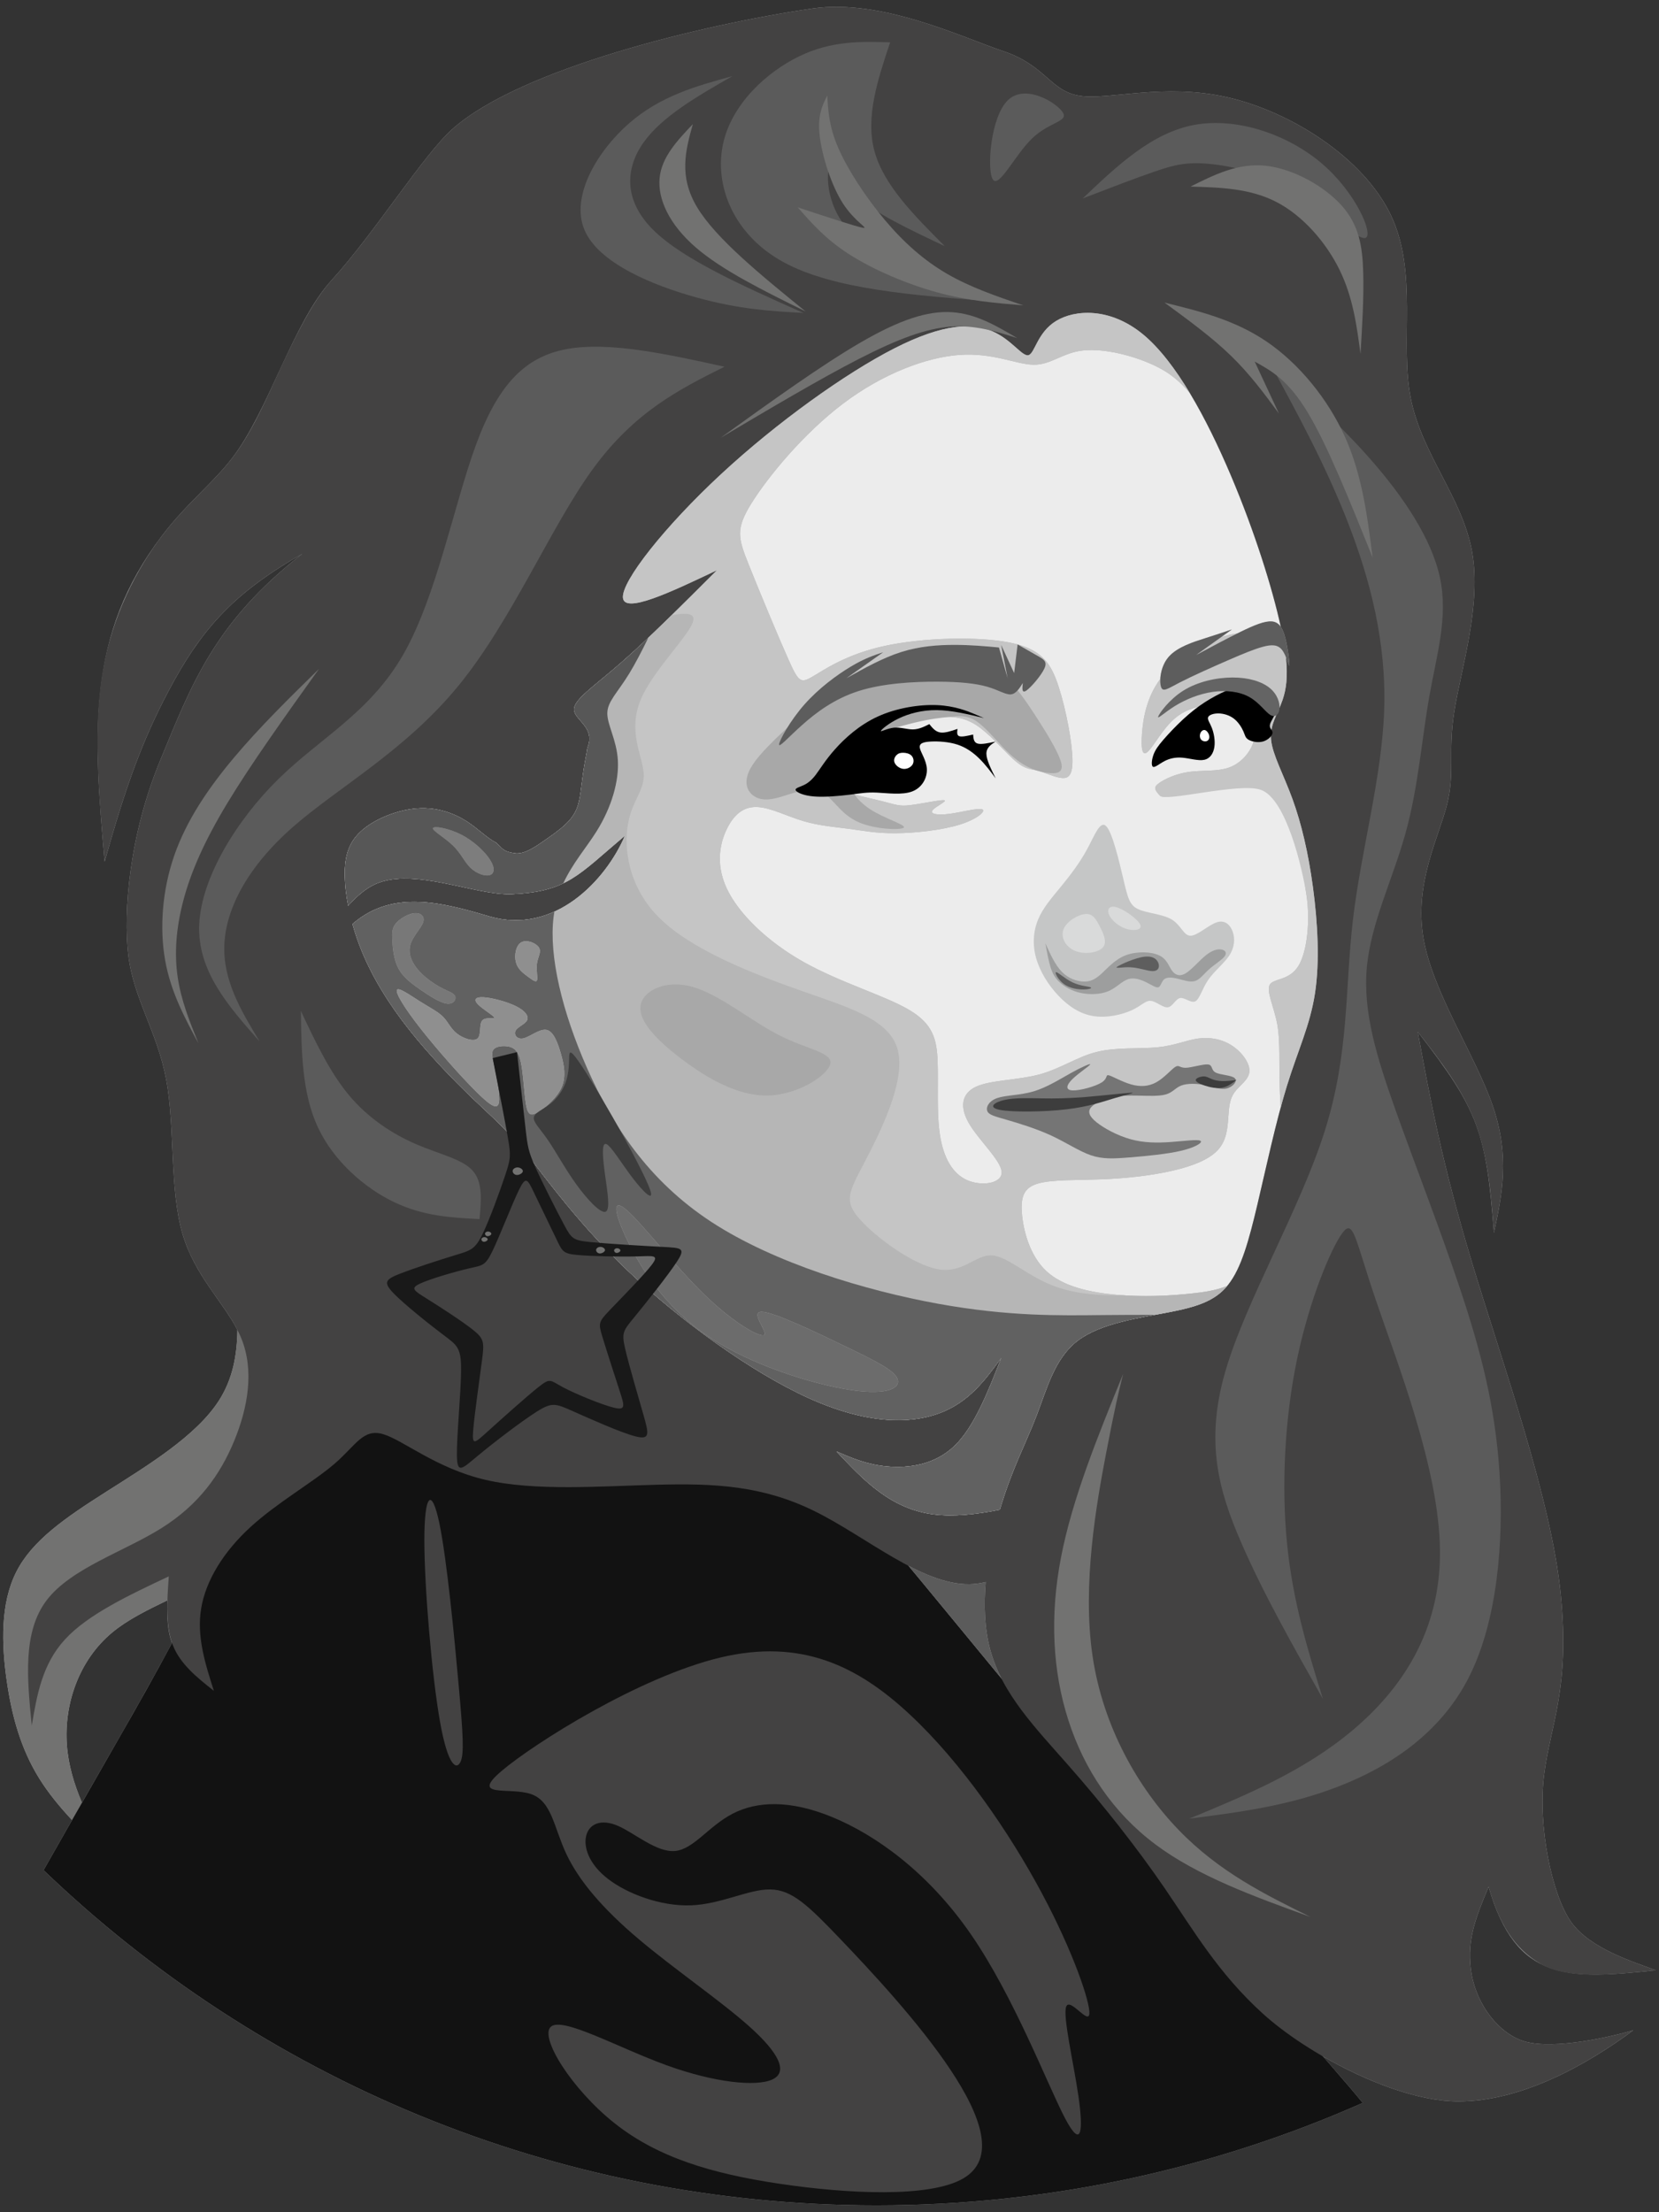 <?xml version="1.0" encoding="UTF-8"?> <!-- Creator: CorelDRAW 2018 (64-Bit) --> <svg xmlns="http://www.w3.org/2000/svg" xmlns:xlink="http://www.w3.org/1999/xlink" xml:space="preserve" width="39mm" height="52mm" style="shape-rendering:geometricPrecision; text-rendering:geometricPrecision; image-rendering:optimizeQuality; fill-rule:evenodd; clip-rule:evenodd" viewBox="0 0 3900 5200"><rect x="0" y="0" width="3900" height="5200" fill="#333333" stroke="none"/> <defs> <style type="text/css"> <![CDATA[ .fil24 {fill:#FEFEFE} .fil7 {fill:#D9DADA} .fil6 {fill:#C5C6C6} .fil0 {fill:#B2B3B3} .fil8 {fill:#9D9E9E} .fil22 {fill:#727271} .fil19 {fill:#5B5B5B} .fil3 {fill:#434242} .fil5 {fill:#C5C5C5} .fil9 {fill:#B6B6B6} .fil14 {fill:#7D7D7D} .fil11 {fill:#616161} .fil15 {fill:#575757} .fil23 {fill:black} .fil2 {fill:#121212} .fil18 {fill:#191919} .fil17 {fill:#3D3D3D} .fil25 {fill:#5D5D5D} .fil21 {fill:#5E5E5E} .fil26 {fill:#646464} .fil13 {fill:#6C6C6C} .fil1 {fill:#727271} .fil16 {fill:#757575} .fil10 {fill:#787878} .fil12 {fill:#8F8F8F} .fil20 {fill:#A8A8A8} .fil4 {fill:#ECECEC} ]]> </style> </defs> <g id="Слой_x0020_1">  <path class="fil0" d="M264.09 3836.99c36.33,-30.12 82.12,-52.34 129.56,-75.41 -1.43,42.64 0.8,73.58 10.59,100.5 -50.55,94.79 -100.45,181.5 -144.73,258.72 -24,41.84 -46.35,80.9 -66.8,116.69 -18.63,-43.89 -32.17,-88.9 -35.53,-136.18 -6.72,-94.67 27.4,-198.42 106.91,-264.32zm126.59 -1299.8c21.05,112.12 7.47,258.91 38.73,364.24 28.46,95.91 94.12,157.47 128.73,224.66 -0.85,58.53 -10.64,115.01 -43.54,166.24 -53.69,83.58 -168.9,153.16 -265.24,214.45 -96.34,61.28 -173.81,114.31 -211.19,188.37 -37.37,74.08 -34.66,169.23 -22.44,254.85 12.24,85.63 34,161.73 76.14,229.69 21.45,34.62 48.21,67.12 77.55,98.58 -26.53,46.5 -49.12,86.18 -67.06,117.68 508.03,487.95 1197.93,787.95 1957.95,787.95 406.88,0 793.59,-86.13 1143.15,-240.88 -17.5,-21.77 -39.94,-47.69 -67.03,-78.99 -8.25,-9.53 -16.93,-19.55 -26.01,-30.03 101.77,58.74 222.59,105.45 317.7,105.53 146.9,0.12 298.89,-83.73 411.4,-167.14 -75.26,21.58 -204.48,47.29 -265.55,22.76 -61.08,-24.54 -107.97,-95.24 -116.41,-166.94 -8.44,-71.69 11.77,-120.58 41.8,-193.29 65.01,225.11 187.57,217.94 393.06,196.34 -50.28,-19.03 -154.54,-50.11 -199.44,-113.98 -44.9,-63.86 -78.21,-224.87 -63.26,-344.48 14.95,-119.6 61.53,-202.37 39.13,-426.29 -22.4,-223.91 -136.66,-541.3 -207.96,-777.04 -71.29,-235.78 -99.64,-389.93 -127.98,-544.09 143.51,184.35 161.01,237.01 179.06,472.66 19.03,-89.7 38.06,-179.41 -2.71,-298.34 -40.78,-118.93 -141.35,-267.07 -163.11,-394.83 -21.75,-127.77 35.34,-235.14 55.05,-311.93 19.7,-76.78 2.04,-123.01 17.66,-221.55 15.64,-98.53 64.57,-249.4 41.46,-375.8 -23.1,-126.4 -118.25,-228.34 -144.07,-360.17 -25.83,-131.84 17.68,-293.59 -46.21,-428.82 -63.88,-135.23 -235.13,-243.96 -384.64,-277.94 -149.5,-33.98 -277.27,6.79 -346.58,-3.41 -69.32,-10.19 -80.21,-71.34 -179.42,-104.65 -99.21,-33.31 -286.78,-124.36 -449.87,-100.58 -256.23,37.36 -686.26,141.12 -846.07,283.39 -68.49,60.98 -182.95,244.66 -284.08,355.42 -90.38,99 -146.85,304.38 -233.09,417.27 -46.2,60.47 -106.01,105.32 -165.14,182.79 -178.78,234.28 -161.44,465.32 -135.23,766.57 48.92,-173.98 89.71,-292.9 164.46,-427.44 74.76,-134.56 154.94,-213.4 300.38,-296.31 -207.33,161.25 -260.97,309.21 -333.68,484.54 -72.72,175.33 -87.67,356.1 -75.43,458.71 12.22,102.62 67.96,180.09 89.03,292.23z"></path> <g id="_2326687653392"> <path class="fil1" d="M552.62 3013.54c7.83,97.6 15.66,195.2 -38.03,278.79 -53.68,83.59 -168.89,153.16 -265.24,214.45 -96.33,61.29 -173.8,114.3 -211.18,188.37 -37.37,74.07 -34.66,169.22 -22.43,254.85 12.24,85.62 33.99,161.73 76.12,229.69 42.14,67.96 104.66,127.77 167.18,187.57 -47.57,-85.63 -95.14,-171.26 -101.87,-265.94 -6.71,-94.68 27.42,-198.42 106.92,-264.34 79.52,-65.92 204.41,-94.02 292.67,-176.02 88.28,-82.01 139.92,-217.93 133.13,-334.81 -6.8,-116.89 -72.03,-214.75 -137.27,-312.61z"></path> <path class="fil2" d="M713.34 3235.39c-71.53,111.48 -144.23,292.65 -222.38,455.75 -78.15,163.09 -161.75,308.12 -231.46,429.65 -67.15,117.09 -121.39,212.36 -157.13,275.16 508.01,487.94 1197.92,787.95 1957.94,787.95 406.88,0 793.6,-86.12 1143.16,-240.87 -17.52,-21.78 -39.94,-47.7 -67.04,-79 -152.33,-175.94 -451.55,-521.03 -703.79,-824.08 -252.24,-303.04 -457.5,-564.05 -616.18,-717.13 -158.67,-153.09 -270.75,-198.27 -411.47,-227.36 -140.71,-29.09 -310.06,-42.1 -429.91,-27.71 -119.85,14.38 -190.21,56.16 -261.74,167.64z"></path> <path class="fil3" d="M1179.34 4162.63c76.11,-64.56 323.47,-220.86 513.75,-266.39 190.28,-45.53 323.49,19.7 445.81,133.87 122.32,114.18 233.77,277.27 309.2,417.95 75.44,140.67 114.86,258.91 112.82,285.42 -2.04,26.5 -45.53,-38.73 -54.37,-16.99 -8.84,21.75 16.99,130.48 28.54,209.99 11.55,79.51 8.84,129.8 -31.94,51.65 -40.78,-78.15 -119.6,-284.75 -220.86,-431.54 -101.26,-146.78 -224.94,-233.77 -325.52,-275.23 -100.57,-41.45 -178.05,-37.37 -234.46,-8.15 -56.4,29.22 -91.74,83.59 -135.23,87.67 -43.49,4.07 -95.13,-42.14 -134.56,-59.13 -39.41,-16.99 -66.59,-4.75 -74.07,21.75 -7.47,26.5 4.76,67.27 50.29,102.62 45.53,35.33 124.36,65.23 195.72,62.52 71.35,-2.72 135.23,-38.06 186.2,-37.38 50.97,0.68 89.03,37.38 163.78,115.53 74.75,78.15 186.2,197.76 259.6,307.85 73.39,110.09 108.73,210.67 29.9,256.2 -78.83,45.53 -271.84,36.02 -431.54,12.23 -159.69,-23.79 -286.09,-61.84 -387.35,-142.03 -101.26,-80.19 -177.37,-202.52 -150.19,-226.98 27.18,-24.47 157.66,48.93 271.83,90.39 114.17,41.45 212.04,50.96 249.41,33.29 37.38,-17.67 14.28,-62.52 -53.01,-123 -67.27,-60.49 -178.73,-136.59 -262.31,-207.27 -83.59,-70.68 -139.32,-135.91 -169.22,-199.11 -29.9,-63.21 -33.98,-124.37 -83.59,-141.36 -49.61,-16.99 -144.75,10.19 -68.63,-54.37z"></path> <path class="fil4" d="M2294.88 2554.21c34.32,-15.63 97.52,-14.95 148.15,-28.54 50.63,-13.59 88.68,-41.45 135.23,-53.01 46.56,-11.55 101.6,-6.79 142.72,-10.87 41.11,-4.08 68.3,-16.99 96.16,-20.73 27.86,-3.74 56.4,1.7 79.84,17.33 23.45,15.63 41.8,41.45 40.1,60.82 -1.69,19.37 -23.45,32.28 -35,48.25 -11.55,15.97 -12.91,35 -14.61,59.13 -1.69,24.12 -3.73,53.34 -23.78,75.77 -20.04,22.43 -58.1,38.05 -106.35,49.27 -48.25,11.21 -106.7,18.01 -165.15,20.39 -58.44,2.37 -116.88,0.34 -150.52,9.52 -33.63,9.17 -42.47,29.55 -39.41,69.65 3.06,40.09 18,99.9 57.42,136.6 39.41,36.69 103.3,50.28 165.13,55.72 61.85,5.43 121.65,2.72 173.98,-2.72 31.49,-3.27 60.26,-7.53 86.33,-18.24 0.77,-0.94 1.55,-1.89 2.32,-2.86 30.58,-38.74 48.25,-102.62 68.64,-188.92 16.41,-69.47 34.57,-153.47 54.5,-227.19 -0.71,-12.94 -1.34,-25.37 -1.8,-37.14 -2.72,-70.67 1.36,-116.88 -6.12,-158.34 -7.47,-41.45 -26.5,-78.15 -17.67,-93.44 8.84,-15.29 45.54,-9.18 67.1,-43.73 21.58,-34.55 28.01,-109.76 19.18,-166.85 -10.1,-65.32 -29.05,-245.12 -109.04,-273.96 -49.94,-18.01 -221.21,55.38 -235.14,40.44 -13.93,-14.95 -15.28,-20.39 -2.72,-29.57 12.58,-9.18 39.08,-22.08 70.34,-26.5 31.26,-4.42 67.28,-0.34 95.15,-10.53 27.86,-10.2 47.56,-34.66 55.03,-54.71 7.49,-20.05 2.72,-35.68 -5.43,-50.96 -8.15,-15.3 -19.71,-30.26 -43.83,-37.04 -24.12,-6.8 -60.82,-5.44 -89.02,3.05 -28.21,8.5 -47.91,24.13 -65.92,46.21 -18.01,22.09 -34.32,50.64 -44.51,58.11 -10.19,7.47 -14.28,-6.12 -11.56,-43.84 2.4,-33.18 10.05,-85.02 43.04,-128.78 0.78,-15.83 6.18,-36.44 19.67,-51.97 20.22,-23.28 58.61,-35.17 86.38,-44 27.78,-8.84 44.93,-14.61 62.09,-20.39 -8.27,5.92 -16.55,11.84 -24.82,17.75 12.73,-3.97 25.54,-6.94 38.07,-8.64 2.88,-1.43 5.72,-2.83 8.51,-4.18 31.1,-15.13 55.9,-25.31 72.54,-23.78 8.99,0.82 15.61,5.07 20.78,12.65 -19.44,-89.71 -61.15,-223.46 -117.33,-355.89 -28.58,-67.37 -60.91,-134.4 -95.79,-192.56 -31.72,-38.22 -62.4,-57.24 -97.85,-72.1 -52.67,-22.1 -115.87,-35 -160.38,-28.21 -44.51,6.8 -70.34,33.3 -110.44,32.62 -40.09,-0.68 -94.45,-28.54 -172.94,-23.1 -78.49,5.43 -181.11,44.17 -274.22,114.5 -93.09,70.34 -176.68,172.28 -215.08,233.78 -38.39,61.5 -31.6,82.57 -6.46,145.43 25.15,62.86 68.64,167.51 92.76,221.55 24.13,54.02 28.89,57.42 56.75,41.11 27.87,-16.31 78.83,-52.33 168.87,-72.04 90.05,-19.71 219.17,-23.11 294.6,-8.15 6.69,1.33 12.97,2.8 18.85,4.42 60.41,16.61 79.93,48.74 96.34,99.21 18.01,55.39 32.28,132.86 32.62,173.3 0.34,40.43 -13.25,43.82 -29.9,40.77 -16.65,-3.06 -36.36,-12.57 -52.33,-16.65 -15.97,-4.08 -28.2,-2.72 -50.29,-21.06 -22.08,-18.36 -54.03,-56.41 -83.59,-78.83 -29.56,-22.43 -56.74,-29.23 -100.23,-25.49 -43.49,3.74 -103.3,18.01 -150.19,43.84 -46.89,25.82 -80.87,63.19 -103.3,84.6 -22.42,21.41 -33.29,26.84 -6.45,36.35 26.85,9.52 91.4,23.11 126.74,31.95 35.34,8.83 41.45,12.91 67.61,9.85 26.17,-3.06 72.39,-13.25 80.54,-11.55 8.15,1.69 -21.74,15.29 -27.86,23.79 -6.12,8.49 11.55,11.88 40.09,8.15 28.54,-3.74 67.96,-14.61 77.13,-10.54 9.18,4.08 -11.89,23.11 -53.68,36.03 -41.8,12.9 -104.32,19.7 -150.19,20.04 -45.87,0.34 -75.1,-5.77 -108.4,-10.19 -33.29,-4.42 -70.66,-7.14 -108.38,-18.35 -37.72,-11.22 -75.78,-30.92 -106.36,-32.96 -30.58,-2.04 -53.68,13.59 -71.35,47.23 -17.67,33.64 -29.91,85.28 -2.38,144.07 27.52,58.78 94.8,124.7 180.77,172.95 85.96,48.25 190.62,78.83 247.36,112.13 56.75,33.3 65.58,69.32 67.62,121.31 2.04,51.99 -2.72,119.94 5.43,172.95 8.16,53.01 29.23,91.06 63.89,106.35 34.65,15.29 82.91,7.82 81.2,-19.36 -1.69,-27.18 -53.34,-74.08 -76.45,-113.49 -23.1,-39.42 -17.67,-71.36 16.65,-86.99z"></path> <path class="fil3" d="M2317.18 3718.67c-4.65,53.96 -2.84,108.67 10.28,157.96 27.88,104.66 106.7,184.85 185.52,274.55 78.84,89.71 157.67,188.92 225.63,288.15 67.96,99.21 125.05,198.43 229.71,293.57 104.65,95.13 312.89,206.5 459.8,206.62 146.9,0.13 298.88,-83.72 411.4,-167.13 -75.25,21.58 -204.48,47.29 -265.55,22.76 -61.08,-24.54 -107.97,-95.24 -116.41,-166.94 -8.44,-71.69 11.77,-120.57 41.79,-193.29 24.35,84.27 58.49,144.71 122.37,181.4 63.88,36.69 167.3,25.81 270.7,14.93 -50.28,-19.02 -154.54,-50.11 -199.44,-113.97 -44.9,-63.86 -78.21,-224.87 -63.26,-344.48 14.96,-119.6 61.53,-202.37 39.13,-426.28 -22.4,-223.92 -136.66,-541.31 -207.96,-777.05 -71.28,-235.78 -99.63,-389.92 -127.98,-544.09 52.82,67.85 105.62,135.71 135.46,214.5 29.86,78.77 36.72,168.46 43.6,258.16 19.03,-89.7 38.06,-179.41 -2.71,-298.34 -40.77,-118.93 -141.35,-267.07 -163.11,-394.84 -21.75,-127.76 35.34,-235.13 55.04,-311.92 19.71,-76.78 2.05,-123.01 17.67,-221.55 15.64,-98.53 64.57,-249.41 41.47,-375.81 -23.11,-126.4 -118.26,-228.33 -144.09,-360.16 -25.82,-131.84 17.69,-293.59 -46.2,-428.82 -63.88,-135.23 -235.13,-243.96 -384.64,-277.94 -149.5,-33.98 -277.26,6.79 -346.57,-3.4 -69.33,-10.2 -80.22,-71.36 -179.43,-104.66 -99.21,-33.3 -286.77,-124.36 -449.87,-100.58 -256.23,37.36 -686.26,141.12 -846.07,283.39 -68.5,60.98 -182.95,244.66 -284.08,355.41 -42.8,46.9 -82.22,125.73 -118.24,203.2 -36.02,77.48 -68.63,153.58 -114.85,214.08 -46.2,60.48 -106,105.32 -165.13,182.79 -59.14,77.49 -117.57,187.57 -139.99,320.78 -22.43,133.19 -8.84,289.49 4.76,445.79 48.91,-173.98 89.7,-292.9 164.45,-427.44 74.75,-134.56 154.93,-213.41 300.38,-296.32 -207.34,161.26 -260.97,309.21 -333.68,484.54 -72.72,175.33 -87.67,356.11 -75.43,458.72 12.22,102.62 67.95,180.09 89.03,292.22 21.05,112.13 7.47,258.92 38.73,364.25 31.25,105.33 107.37,169.23 137.96,244.66 30.58,75.43 15.63,162.41 -16.99,241.25 -32.63,78.83 -82.91,149.5 -170.57,204.55 -87.67,55.03 -212.72,94.46 -269.81,169.23 -57.09,74.73 -46.22,184.84 -35.34,294.92 12.23,-72.04 24.47,-144.06 78.15,-202.5 53.69,-58.46 148.84,-103.31 243.99,-148.16 -4.09,58.44 -8.18,116.87 9.51,161.73 17.66,44.87 57.09,76.12 96.49,107.38 -20.4,-63.88 -40.78,-127.76 -29.9,-193.68 10.87,-65.92 53.01,-133.89 116.22,-191.63 63.19,-57.78 147.46,-105.35 197.74,-148.84 50.3,-43.48 66.6,-82.91 113.49,-69.32 46.89,13.6 124.38,80.19 240.58,107.39 116.2,27.17 271.15,14.95 405.03,11.54 133.87,-3.41 246.68,2.04 368.33,61.84 121.64,59.8 252.12,173.98 364.93,171.94 12.88,-0.23 25.52,-1.97 37.96,-5.06zm-958.52 -1825.93c7.58,-24.62 7.73,-55.23 17.44,-107.42 2.91,-15.64 4.26,-22.83 4.74,-27.37 0.22,-0.54 0.44,-1.07 0.66,-1.6 18.34,-46.21 -30.59,-63.89 -31.95,-87.67 -1.36,-23.79 44.86,-53.68 108.75,-109.41 63.86,-55.72 145.42,-137.29 226.97,-218.83 -108.73,51.66 -217.47,103.29 -220.87,64.55 -3.41,-38.73 98.55,-167.84 230.38,-290.16 131.84,-122.34 293.58,-237.87 408.42,-296.3 114.85,-58.44 182.81,-59.81 229.03,-40.1 46.2,19.72 70.67,60.48 85.62,56.42 14.96,-4.09 20.38,-53.02 64.56,-80.2 44.18,-27.19 127.08,-32.62 204.54,31.27 77.48,63.86 149.51,197.06 206.6,331.62 56.19,132.44 97.89,266.18 117.33,355.9 4.4,6.47 7.76,15.33 10.65,26.58 6.29,24.47 10.37,60.15 9.52,64.37 -0.56,2.82 -3.34,-8.54 -8.25,-20.35 5.1,47.41 0.66,76.56 -7.61,100.85 -11.54,33.99 -30.57,58.44 -27.17,93.79 3.39,35.33 29.23,81.54 50.28,139.33 21.07,57.74 37.39,127.05 48.26,207.94 10.87,80.86 16.3,173.27 4.75,248.72 -11.55,75.44 -40.1,133.88 -65.92,217.47 -25.83,83.58 -48.93,192.32 -69.31,278.63 -20.39,86.3 -38.06,150.18 -68.65,188.92 -30.58,38.73 -74.07,52.32 -141.33,65.22 -67.29,12.92 -158.36,25.15 -212.74,66.6 -54.35,41.46 -72.02,112.14 -97.17,177.39 -25.13,65.22 -57.76,125.03 -85.62,219.49 -0.03,0.11 -0.06,0.22 -0.09,0.33 -56.41,11.28 -108.64,16.58 -153.5,11.23 -102.61,-12.23 -166.49,-80.19 -230.36,-148.14 35.94,15.63 71.89,31.27 120.45,35.34 48.56,4.08 109.72,-3.4 156.3,-47.91 46.58,-44.52 78.6,-126.07 110.6,-207.63 -38.12,52.34 -76.24,104.67 -146.24,130.49 -69.99,25.83 -171.87,25.15 -306.39,-35.69 -134.53,-60.82 -301.71,-181.77 -425.4,-299.35 -33.16,-31.52 -63.21,-62.82 -91.18,-94.03 -51.92,-57.93 -96.68,-115.59 -141,-173.94 -10.45,-12.46 -20.09,-23.75 -28.97,-33.81 -41.5,-46.99 -65.9,-66.92 -106.64,-106.13 -40.72,-39.2 -97.81,-97.64 -145.72,-158.12 -47.91,-60.49 -86.65,-123.01 -112.47,-186.55 -8.51,-20.91 -15.61,-41.93 -21.34,-62.47 1.25,-1.04 2.47,-2.1 3.69,-3.12 93.08,-77.8 207.77,-47.33 317.21,-15.04 153.84,45.38 275.08,-84.89 319.65,-189.54 -110.91,93.56 -135.73,131.24 -264.84,137.5 -84.77,4.11 -231.12,-64.1 -321.39,-23.99 -22.65,10.07 -44.31,28.54 -64.48,51.22 -5.01,-25.85 -7.63,-50.05 -7.92,-71.25 -0.68,-48.58 10.89,-81.22 42.48,-107.71 31.59,-26.52 83.24,-46.89 128.77,-49.95 45.54,-3.06 84.95,11.21 114.85,30.24 27.5,17.49 46.95,39.02 70.25,50.83 2.02,2.28 4.2,4.47 6.51,6.56 9.87,8.91 11.64,14.1 36.41,17.9 24.79,3.81 53.7,-18.68 78.85,-36.02 45.43,-31.33 61.94,-50.7 70,-76.9z"></path> <path class="fil5" d="M1901.33 3286.42c134.53,60.83 236.41,61.51 306.4,35.69 70,-25.83 108.12,-78.16 146.24,-130.49 -32,81.55 -64.01,163.11 -110.6,207.62 -46.58,44.52 -107.74,52 -156.3,47.92 -48.56,-4.08 -84.5,-19.72 -120.46,-35.36 63.88,67.96 127.76,135.92 230.37,148.15 44.85,5.35 97.09,0.05 153.5,-11.24 0.03,-0.11 0.06,-0.21 0.09,-0.31 27.86,-94.47 60.49,-154.27 85.63,-219.5 25.14,-65.24 42.81,-135.93 97.17,-177.38 54.37,-41.46 145.44,-53.68 212.72,-66.6 65.59,-12.59 108.58,-25.82 139.03,-62.37 -26.07,10.71 -54.84,14.97 -86.33,18.24 -52.33,5.44 -112.13,8.15 -173.98,2.72 -61.83,-5.44 -125.72,-19.03 -165.13,-55.72 -39.42,-36.7 -54.36,-96.51 -57.42,-136.6 -3.06,-40.1 5.78,-60.48 39.41,-69.65 33.64,-9.18 92.08,-7.15 150.52,-9.52 58.45,-2.38 116.9,-9.18 165.15,-20.39 48.25,-11.22 86.31,-26.84 106.35,-49.27 20.05,-22.43 22.09,-51.65 23.78,-75.77 1.7,-24.13 3.06,-43.16 14.61,-59.13 11.55,-15.97 33.31,-28.88 35,-48.25 1.7,-19.37 -16.65,-45.19 -40.1,-60.82 -23.44,-15.63 -51.98,-21.07 -79.84,-17.33 -27.86,3.74 -55.05,16.65 -96.16,20.73 -41.12,4.08 -96.16,-0.68 -142.72,10.87 -46.55,11.56 -84.6,39.42 -135.23,53.01 -50.63,13.59 -113.83,12.91 -148.15,28.54 -34.32,15.63 -39.75,47.57 -16.65,86.99 23.11,39.41 74.76,86.31 76.45,113.49 1.71,27.18 -46.55,34.65 -81.2,19.36 -34.66,-15.29 -55.73,-53.34 -63.89,-106.35 -8.15,-53.01 -3.39,-120.96 -5.43,-172.95 -2.04,-51.99 -10.87,-88.01 -67.62,-121.31 -56.74,-33.3 -161.4,-63.88 -247.36,-112.13 -85.97,-48.25 -153.25,-114.17 -180.77,-172.95 -27.53,-58.79 -15.29,-110.43 2.38,-144.07 17.67,-33.64 40.77,-49.27 71.35,-47.23 30.58,2.04 68.64,21.74 106.36,32.96 37.72,11.21 75.09,13.93 108.38,18.35 33.3,4.42 62.53,10.53 108.4,10.19 45.87,-0.34 108.39,-7.14 150.19,-20.04 41.79,-12.92 62.86,-31.95 53.68,-36.03 -9.17,-4.07 -48.59,6.8 -77.13,10.54 -28.54,3.73 -46.21,0.34 -40.09,-8.15 6.12,-8.5 36.01,-22.1 27.86,-23.79 -8.15,-1.7 -54.37,8.49 -80.54,11.55 -26.16,3.06 -32.27,-1.02 -67.61,-9.85 -35.34,-8.84 -99.89,-22.43 -126.74,-31.95 -26.84,-9.51 -15.97,-14.94 6.45,-36.35 22.43,-21.41 56.41,-58.78 103.3,-84.6 46.89,-25.83 106.7,-40.1 150.19,-43.84 43.49,-3.74 70.67,3.06 100.23,25.49 29.56,22.42 61.51,60.47 83.59,78.83 22.09,18.34 34.32,16.98 50.29,21.06 15.97,4.08 35.68,13.59 52.33,16.65 16.65,3.05 30.24,-0.34 29.9,-40.77 -0.34,-40.44 -14.61,-117.91 -32.62,-173.3 -18,-55.39 -39.76,-88.68 -115.19,-103.63 -75.43,-14.96 -204.55,-11.56 -294.6,8.15 -90.04,19.71 -141,55.73 -168.87,72.04 -27.86,16.31 -32.62,12.91 -56.75,-41.11 -24.12,-54.04 -67.61,-158.69 -92.76,-221.55 -25.14,-62.86 -31.93,-83.93 6.46,-145.43 38.4,-61.5 121.99,-163.44 215.08,-233.78 93.11,-70.33 195.73,-109.07 274.22,-114.5 78.49,-5.44 132.85,22.42 172.94,23.1 40.1,0.68 65.93,-25.82 110.44,-32.62 44.51,-6.79 107.71,6.11 160.38,28.21 35.45,14.86 66.13,33.88 97.85,72.1 -34.79,-58 -72.12,-107.19 -110.8,-139.08 -77.47,-63.88 -160.38,-58.45 -204.55,-31.26 -44.17,27.18 -49.61,76.11 -64.56,80.19 -14.95,4.08 -39.42,-36.69 -85.63,-56.4 -46.21,-19.72 -114.17,-18.35 -229.02,40.09 -114.84,58.44 -276.58,173.97 -408.42,296.29 -131.84,122.33 -233.78,251.45 -230.38,290.18 3.4,38.74 112.14,-12.9 220.87,-64.55 -81.55,81.54 -163.1,163.1 -226.98,218.82 -63.88,55.73 -110.1,85.62 -108.74,109.41 1.36,23.79 50.29,41.46 31.95,87.67 -0.21,0.53 -0.44,1.06 -0.66,1.59 -0.48,4.55 -1.83,11.74 -4.74,27.39 -9.71,52.18 -9.86,82.8 -17.44,107.4 -8.06,26.21 -24.56,45.59 -70.01,76.91 -25.14,17.33 -54.06,39.83 -78.83,36.02 -24.77,-3.8 -26.55,-8.99 -36.42,-17.9 -2.3,-2.09 -4.48,-4.28 -6.51,-6.56 -23.29,-11.81 -42.75,-33.33 -70.25,-50.83 -29.89,-19.03 -69.32,-33.3 -114.85,-30.24 -45.53,3.06 -97.17,23.44 -128.77,49.95 -31.6,26.49 -43.16,59.12 -42.48,107.71 0.3,21.19 2.92,45.41 7.92,71.26 20.17,-22.69 41.83,-41.15 64.48,-51.22 90.26,-40.11 236.63,28.09 321.39,23.98 129.11,-6.26 153.92,-43.94 264.83,-137.51 -44.57,104.65 -165.8,234.94 -319.64,189.55 -109.44,-32.28 -224.13,-62.75 -317.2,15.04 -1.23,1.03 -2.46,2.08 -3.69,3.13 5.73,20.53 12.82,41.55 21.32,62.46 25.83,63.54 64.57,126.06 112.48,186.55 47.91,60.48 104.99,118.92 145.73,158.12 40.74,39.2 65.14,59.15 106.62,106.14 8.88,10.05 18.54,21.34 28.99,33.8 44.31,58.35 89.07,116.01 141,173.95 27.96,31.2 58.01,62.49 91.18,94.02 123.69,117.57 290.86,238.53 425.38,299.36zm1109.25 -682.84c4.83,-17.87 9.77,-35.14 14.81,-51.45 25.82,-83.59 54.37,-142.03 65.92,-217.46 11.55,-75.44 6.12,-167.86 -4.76,-248.73 -10.87,-80.87 -27.18,-150.18 -48.24,-207.94 -21.07,-57.77 -46.9,-103.99 -50.3,-139.32 -3.39,-35.34 15.64,-59.8 27.19,-93.79 8.26,-24.29 12.7,-53.44 7.6,-100.86 -51.8,-125.09 -261.41,-14.46 -295.14,51.97 -32.99,43.76 -40.64,95.6 -43.04,128.78 -2.72,37.72 1.37,51.31 11.56,43.84 10.19,-7.47 26.5,-36.02 44.51,-58.11 18.01,-22.08 37.71,-37.71 65.92,-46.21 28.2,-8.49 64.9,-9.85 89.02,-3.05 24.12,6.78 35.68,21.74 43.83,37.04 8.15,15.28 12.92,30.91 5.43,50.96 -7.47,20.05 -27.17,44.51 -55.03,54.71 -27.87,10.19 -63.89,6.11 -95.15,10.53 -31.26,4.42 -57.76,17.32 -70.34,26.5 -12.56,9.18 -11.21,14.62 2.72,29.57 13.93,14.94 187.22,-31.95 237.17,-13.94 59.32,21.39 97.08,183.25 107.01,247.46 8.83,57.09 2.4,132.3 -19.18,166.85 -21.56,34.55 -58.26,28.44 -67.1,43.73 -8.83,15.29 10.2,51.99 17.67,93.44 7.48,41.46 3.4,87.67 6.12,158.34 0.46,11.77 1.09,24.2 1.8,37.14z"></path> <path class="fil6" d="M2555.91 1995.57c-17.56,32.52 -39.65,61.41 -61.23,87.75 -21.57,26.33 -42.65,50.11 -54.2,77.81 -11.55,27.69 -13.59,59.29 -4.75,90.89 8.84,31.6 28.54,63.21 52.16,88.18 23.61,24.97 51.13,43.33 82.9,48.25 31.78,4.93 67.79,-3.57 90.38,-14.1 22.6,-10.54 31.78,-23.11 44.35,-21.74 12.57,1.35 28.54,16.64 39.92,15.11 11.39,-1.52 18.18,-19.88 28.89,-21.74 10.7,-1.87 25.32,12.74 35.51,7.81 10.2,-4.93 15.97,-29.39 30.41,-50.46 14.45,-21.07 37.55,-38.73 49.77,-57.59 12.24,-18.86 13.6,-38.9 8,-55.22 -5.61,-16.31 -18.18,-28.88 -37.55,-22.59 -19.37,6.28 -45.53,31.42 -61.68,31.59 -16.14,0.17 -22.25,-24.63 -43.83,-37.88 -21.58,-13.25 -58.61,-14.95 -79.17,-24.46 -20.56,-9.52 -24.63,-26.86 -34.6,-69.23 -9.95,-42.39 -25.8,-109.82 -40.24,-125.45 -14.44,-15.63 -27.48,20.54 -45.04,53.07z"></path> <path class="fil7" d="M2551.59 2148.41c-17.32,1.35 -44.5,17.32 -51.64,36.52 -7.13,19.19 5.77,41.62 28.03,50.46 22.26,8.83 53.86,4.07 64.73,-8.5 10.87,-12.57 1.02,-32.96 -7.65,-49.78 -8.66,-16.82 -16.14,-30.07 -33.47,-28.7z"></path> <path class="fil8" d="M2457.47 2217.38c11.55,25.48 23.11,50.97 38.74,66.94 15.63,15.97 35.34,22.42 50.96,22.93 15.64,0.51 27.19,-4.92 41.63,-18.01 14.44,-13.08 31.77,-33.81 57.26,-43.66 25.49,-9.86 59.12,-8.83 77.97,-0.33 18.87,8.49 22.94,24.45 30.25,35.16 7.3,10.7 17.84,16.14 32.28,7.82 14.44,-8.33 32.79,-30.42 48.25,-42.82 15.46,-12.41 28.03,-15.12 36.75,-13.45 8.72,1.67 13.59,7.72 7.31,16.05 -6.29,8.32 -23.73,18.91 -36.7,30.5 -12.96,11.58 -21.46,24.15 -33.35,27.55 -11.89,3.4 -27.19,-2.38 -40.61,-5.6 -13.42,-3.23 -24.97,-3.91 -31.43,1.36 -6.45,5.26 -7.81,16.47 -13.25,18.69 -5.44,2.2 -14.94,-4.6 -27.86,-11.05 -12.91,-6.46 -29.23,-12.57 -43.84,-7.81 -14.61,4.75 -27.52,20.38 -46.72,28.37 -19.2,7.98 -44.68,8.32 -65.41,3.74 -20.72,-4.59 -36.7,-14.1 -47.74,-23.96 -11.04,-9.85 -17.16,-20.05 -22.09,-35.5 -4.92,-15.47 -8.66,-36.2 -12.4,-56.92z"></path> <path class="fil9" d="M1262.34 2264.32c-2.21,15.12 2.21,33.81 0.08,39.84 -2.12,6.03 -10.78,-0.6 -21.58,-8.58 -10.79,-7.99 -23.69,-17.33 -28.03,-33.73 -4.33,-16.4 -0.09,-39.84 12.91,-46.97 13,-7.14 34.75,2.03 41.2,12.4 6.46,10.36 -2.37,21.92 -4.58,37.04zm55.91 211.53c7.65,26.5 13.08,54.02 2.38,79.17 -10.7,25.14 -37.55,47.9 -54.71,58.44 -17.16,10.53 -24.63,8.84 -29.22,-16.14 -4.59,-24.98 -6.28,-73.22 -12.4,-100.75 -6.12,-27.52 -16.65,-34.32 -29.4,-36.7 -12.74,-2.38 -27.69,-0.34 -33.98,6.12 -6.28,6.45 -3.91,17.33 1.36,42.82 5.27,25.48 13.43,65.57 10.54,82.56 -2.89,16.99 -16.82,10.88 -52.16,-24.12 -35.34,-35 -92.09,-98.89 -130.99,-148.32 -38.91,-49.44 -59.97,-84.44 -56.58,-91.91 3.4,-7.48 31.27,12.56 54.54,27.18 23.27,14.61 41.97,23.78 54.03,36.02 12.06,12.23 17.5,27.52 32.44,39.24 14.96,11.72 39.42,19.88 48.59,11.56 9.18,-8.33 3.07,-33.13 11.05,-42.3 7.99,-9.18 30.08,-2.73 28.21,-7.15 -1.87,-4.41 -27.7,-19.71 -38.4,-30.75 -10.7,-11.04 -6.29,-17.84 13.41,-16.64 19.72,1.18 54.72,10.35 76.47,21.23 21.74,10.88 30.24,23.44 25.65,32.79 -4.59,9.35 -22.26,15.46 -27.02,24.63 -4.75,9.18 3.41,21.41 18.69,17.84 15.29,-3.57 37.72,-22.93 53.86,-19.87 16.14,3.05 26,28.54 33.64,55.05zm561.46 -148.39c-117.05,-41.24 -255,-96.28 -329.08,-169.34 -74.07,-73.05 -84.27,-164.12 -74.41,-220.86 9.85,-56.74 39.75,-79.17 37.03,-119.6 -2.71,-40.44 -38.05,-98.89 -7.13,-172.96 30.93,-74.08 128.1,-163.78 124.02,-191.64 -1.71,-11.7 -21.29,-12.5 -51.23,-6.96 -43.67,42.79 -84.91,82.02 -120.62,113.17 -63.88,55.73 -110.1,85.62 -108.74,109.41 1.36,23.79 50.29,41.46 31.95,87.67 -0.21,0.53 -0.44,1.06 -0.66,1.59 -0.48,4.55 -1.83,11.74 -4.74,27.39 -9.71,52.18 -9.86,82.8 -17.44,107.4 -8.06,26.21 -24.56,45.59 -70.01,76.91 -25.14,17.33 -54.06,39.83 -78.83,36.02 -24.77,-3.8 -26.55,-8.99 -36.42,-17.9 -2.3,-2.09 -4.48,-4.28 -6.51,-6.56 -23.29,-11.81 -42.75,-33.33 -70.25,-50.83 -29.89,-19.03 -69.32,-33.3 -114.85,-30.24 -45.53,3.06 -97.17,23.44 -128.77,49.95 -31.6,26.49 -43.16,59.12 -42.48,107.71 0.3,21.19 2.92,45.41 7.92,71.26 20.17,-22.69 41.83,-41.15 64.48,-51.22 90.26,-40.11 236.63,28.09 321.39,23.98 129.11,-6.26 153.92,-43.94 264.83,-137.51 -44.57,104.65 -165.8,234.94 -319.64,189.55 -109.44,-32.28 -224.13,-62.75 -317.2,15.04 -1.23,1.03 -2.46,2.08 -3.69,3.13 5.73,20.53 12.82,41.55 21.32,62.46 25.83,63.54 64.57,126.06 112.48,186.55 47.91,60.48 104.99,118.92 145.73,158.12 40.74,39.2 65.14,59.15 106.62,106.14 8.88,10.05 18.54,21.34 28.99,33.8 44.31,58.35 89.07,116.01 141,173.95 27.96,31.2 58.01,62.49 91.18,94.02 123.69,117.57 290.86,238.53 425.38,299.36 134.53,60.83 236.41,61.51 306.4,35.69 70,-25.83 108.12,-78.16 146.24,-130.49 -32,81.55 -64.01,163.11 -110.6,207.62 -46.58,44.52 -107.74,52 -156.3,47.92 -48.56,-4.08 -84.5,-19.72 -120.46,-35.36 63.88,67.96 127.76,135.92 230.37,148.15 44.85,5.35 97.09,0.05 153.5,-11.24 0.03,-0.11 0.06,-0.21 0.09,-0.31 27.86,-94.47 60.49,-154.27 85.63,-219.5 25.14,-65.24 42.81,-135.93 97.17,-177.38 54.37,-41.46 145.44,-53.68 212.72,-66.6 65.59,-12.59 108.58,-25.82 139.03,-62.37 -26.07,10.71 -54.84,14.97 -86.33,18.24 -47.51,4.93 -101.19,7.62 -156.96,4.01 -52.19,1.24 -109.82,-2.97 -157.18,-19.36 -68.23,-23.62 -115.13,-72.55 -153.18,-74.58 -38.05,-2.05 -67.28,42.81 -126.06,32.61 -58.78,-10.19 -147.13,-75.43 -184.85,-118.24 -37.71,-42.82 -24.8,-63.2 11.71,-133.09 36.53,-69.88 96.64,-189.26 78.64,-262.65 -18.01,-73.39 -114.15,-100.8 -231.2,-142.03zm-843.98 -6.55c17.67,9.51 30.92,12.9 34.15,20.55 3.23,7.65 -3.57,19.54 -19.2,17.67 -15.63,-1.87 -40.09,-17.5 -62.01,-32.61 -21.92,-15.13 -41.28,-29.74 -52.16,-50.3 -10.87,-20.56 -13.25,-47.05 -14.27,-65.74 -1.02,-18.69 -0.68,-29.57 9.01,-40.62 9.68,-11.04 28.71,-22.26 43.32,-23.44 14.61,-1.19 24.81,7.64 20.21,21.4 -4.58,13.76 -23.94,32.46 -29.89,52 -5.95,19.53 1.52,39.92 16.3,57.94 14.78,18 36.87,33.63 54.54,43.15z"></path> <path class="fil10" d="M931.25 2169.86c9.68,-11.04 28.71,-22.26 43.32,-23.44 14.61,-1.19 24.81,7.64 20.21,21.4 -4.58,13.76 -23.94,32.46 -29.89,52 -5.95,19.53 1.52,39.92 16.3,57.94 14.78,18 36.87,33.63 54.54,43.15 17.67,9.51 30.92,12.9 34.15,20.55 3.23,7.65 -3.57,19.54 -19.2,17.67 -15.63,-1.87 -40.09,-17.5 -62.01,-32.61 -21.92,-15.13 -41.28,-29.74 -52.16,-50.3 -10.87,-20.56 -13.25,-47.05 -14.27,-65.74 -1.02,-18.69 -0.68,-29.57 9.01,-40.62z"></path> <path class="fil11" d="M1474.41 2914.66c-31.09,-64.74 -36.53,-101.43 -0.34,-69.49 36.18,31.94 114,132.52 183.31,199.45 69.32,66.94 130.15,100.24 139.15,93.28 9,-6.97 -33.82,-54.2 -6.29,-54.37 27.52,-0.17 125.39,46.72 196.4,81.04 71.02,34.31 115.19,56.07 123.17,76.46 7.99,20.38 -20.21,39.41 -108.04,26.49 -87.84,-12.91 -235.31,-57.75 -337.42,-126.56 -102.1,-68.81 -158.85,-161.57 -189.94,-226.3zm197.59 -42.64c-149.51,-97.86 -233.78,-229.69 -291.88,-361.19 -58.1,-131.5 -90.05,-262.66 -78.84,-354.73 0.55,-4.48 1.2,-8.87 1.94,-13.17 -45.43,20.61 -97.38,27.54 -153.7,10.92 -109.44,-32.28 -224.13,-62.75 -317.2,15.04 -1.23,1.03 -2.46,2.08 -3.69,3.13 5.73,20.53 12.82,41.55 21.32,62.46 25.83,63.54 64.57,126.06 112.48,186.55 47.91,60.48 104.99,118.92 145.73,158.12 40.74,39.2 65.14,59.15 106.62,106.14 8.88,10.05 18.54,21.34 28.99,33.8 44.31,58.35 89.07,116.01 141,173.95 27.96,31.2 58.01,62.49 91.18,94.02 123.69,117.57 290.86,238.53 425.38,299.36 134.53,60.83 236.41,61.51 306.4,35.69 70,-25.83 108.12,-78.16 146.24,-130.49 -32,81.55 -64.01,163.11 -110.6,207.62 -46.58,44.52 -107.74,52 -156.3,47.92 -48.56,-4.08 -84.5,-19.72 -120.46,-35.36 63.88,67.96 127.76,135.92 230.37,148.15 44.85,5.35 97.09,0.05 153.5,-11.24 0.03,-0.11 0.06,-0.21 0.09,-0.31 27.86,-94.47 60.49,-154.27 85.63,-219.5 25.14,-65.24 42.81,-135.93 97.17,-177.38 46.35,-35.34 119.37,-49.44 181.57,-60.83 -37.84,-0.07 -78.12,0.04 -122.8,0.5 -99.21,1.02 -220.17,3.73 -388.04,-26.84 -167.85,-30.58 -382.59,-94.47 -532.1,-192.33zm-353.75 -396.17c7.65,26.5 13.08,54.02 2.38,79.17 -10.7,25.14 -37.55,47.9 -54.71,58.44 -17.16,10.53 -24.63,8.84 -29.22,-16.14 -4.59,-24.98 -6.28,-73.22 -12.4,-100.75 -6.12,-27.52 -16.65,-34.32 -29.4,-36.7 -12.74,-2.38 -27.69,-0.34 -33.98,6.12 -6.28,6.45 -3.91,17.33 1.36,42.82 5.27,25.48 13.43,65.57 10.54,82.56 -2.89,16.99 -16.82,10.88 -52.16,-24.12 -35.34,-35 -92.09,-98.89 -130.99,-148.32 -38.91,-49.44 -59.97,-84.44 -56.58,-91.91 3.4,-7.48 31.27,12.56 54.54,27.18 23.27,14.61 41.97,23.78 54.03,36.02 12.06,12.23 17.5,27.52 32.44,39.24 14.96,11.72 39.42,19.88 48.59,11.56 9.18,-8.33 3.07,-33.13 11.05,-42.3 7.99,-9.18 30.08,-2.73 28.21,-7.15 -1.87,-4.41 -27.7,-19.71 -38.4,-30.75 -10.7,-11.04 -6.29,-17.84 13.41,-16.64 19.72,1.18 54.72,10.35 76.47,21.23 21.74,10.88 30.24,23.44 25.65,32.79 -4.59,9.35 -22.26,15.46 -27.02,24.63 -4.75,9.18 3.41,21.41 18.69,17.84 15.29,-3.57 37.72,-22.93 53.86,-19.87 16.14,3.05 26,28.54 33.64,55.05zm-55.91 -211.53c-2.21,15.12 2.21,33.81 0.08,39.84 -2.12,6.03 -10.78,-0.6 -21.58,-8.58 -10.79,-7.99 -23.69,-17.33 -28.03,-33.73 -4.33,-16.4 -0.09,-39.84 12.91,-46.97 13,-7.14 34.75,2.03 41.2,12.4 6.46,10.36 -2.37,21.92 -4.58,37.04zm-192.46 77.14c3.23,7.65 -3.57,19.54 -19.2,17.67 -15.63,-1.87 -40.09,-17.5 -62.01,-32.61 -21.92,-15.13 -41.28,-29.74 -52.16,-50.3 -10.87,-20.56 -13.25,-47.05 -14.27,-65.74 -1.02,-18.69 -0.68,-29.57 9.01,-40.62 9.68,-11.04 28.71,-22.26 43.32,-23.44 14.61,-1.19 24.81,7.64 20.21,21.4 -4.58,13.76 -23.94,32.46 -29.89,52 -5.95,19.53 1.52,39.92 16.3,57.94 14.78,18 36.87,33.63 54.54,43.15 17.67,9.51 30.92,12.9 34.15,20.55z"></path> <path class="fil12" d="M933.09 2327.02c3.4,-7.48 31.27,12.56 54.54,27.18 23.27,14.61 41.97,23.78 54.03,36.02 12.06,12.23 17.5,27.52 32.44,39.24 14.96,11.72 39.42,19.88 48.59,11.56 9.18,-8.33 3.07,-33.13 11.05,-42.3 7.99,-9.18 30.08,-2.73 28.21,-7.15 -1.87,-4.41 -27.7,-19.71 -38.4,-30.75 -10.7,-11.04 -6.29,-17.84 13.41,-16.64 19.72,1.18 54.72,10.35 76.47,21.23 21.74,10.88 30.24,23.44 25.65,32.79 -4.59,9.35 -22.26,15.46 -27.02,24.63 -4.75,9.18 3.41,21.41 18.69,17.84 15.29,-3.57 37.72,-22.93 53.86,-19.87 16.14,3.05 26,28.54 33.64,55.05 7.65,26.5 13.08,54.02 2.38,79.17 -10.7,25.14 -37.55,47.9 -54.71,58.44 -17.16,10.53 -24.63,8.84 -29.22,-16.14 -4.59,-24.98 -6.28,-73.22 -12.4,-100.75 -6.12,-27.52 -16.65,-34.32 -29.4,-36.7 -12.74,-2.38 -27.69,-0.34 -33.98,6.12 -6.28,6.45 -3.91,17.33 1.36,42.82 5.27,25.48 13.43,65.57 10.54,82.56 -2.89,16.99 -16.82,10.88 -52.16,-24.12 -35.34,-35 -92.09,-98.89 -130.99,-148.32 -38.91,-49.44 -59.97,-84.44 -56.58,-91.91z"></path> <path class="fil12" d="M1225.72 2214.88c-13,7.13 -17.24,30.57 -12.91,46.97 4.34,16.4 17.24,25.74 28.03,33.73 10.8,7.98 19.46,14.61 21.58,8.58 2.13,-6.03 -2.29,-24.72 -0.08,-39.84 2.21,-15.12 11.04,-26.68 4.58,-37.04 -6.45,-10.37 -28.2,-19.54 -41.2,-12.4z"></path> <path class="fil13" d="M1664.35 3140.96c-102.1,-68.81 -158.85,-161.57 -189.94,-226.3 -31.09,-64.74 -36.53,-101.43 -0.34,-69.49 36.18,31.94 114,132.52 183.31,199.45 69.32,66.94 130.15,100.24 139.15,93.28 9,-6.97 -33.82,-54.2 -6.29,-54.37 27.52,-0.17 125.39,46.72 196.4,81.04 71.02,34.31 115.19,56.07 123.17,76.46 7.99,20.38 -20.21,39.41 -108.04,26.49 -87.84,-12.91 -235.31,-57.75 -337.42,-126.56z"></path> <path class="fil14" d="M1017.87 1946.63c-2.03,5.6 27.86,22.25 46.89,40.77 19.03,18.52 27.19,38.91 41.29,52.5 14.1,13.59 34.14,20.39 45.18,17.16 11.05,-3.23 13.09,-16.48 1.02,-35.68 -12.06,-19.2 -38.22,-44.34 -68.29,-59.63 -30.08,-15.3 -64.05,-20.73 -66.09,-15.12z"></path> <path class="fil15" d="M1402.54 1953.91c35.68,-57.08 52.67,-118.24 49.95,-166.49 -2.71,-48.25 -25.14,-83.59 -24.8,-111.12 0.34,-27.52 23.45,-47.22 51.73,-93.43 13.84,-22.62 28.91,-51.58 44.63,-83.79 -23.34,22.13 -45.44,42.46 -65.76,60.19 -63.88,55.73 -110.1,85.62 -108.74,109.41 1.36,23.79 50.29,41.46 31.95,87.67 -0.21,0.53 -0.44,1.06 -0.66,1.59 -0.48,4.55 -1.83,11.74 -4.74,27.39 -9.71,52.18 -9.86,82.8 -17.44,107.4 -8.06,26.21 -24.56,45.59 -70.01,76.91 -25.14,17.33 -54.06,39.83 -78.83,36.02 -24.77,-3.8 -26.55,-8.99 -36.42,-17.9 -2.3,-2.09 -4.48,-4.28 -6.51,-6.56 -23.29,-11.81 -42.75,-33.33 -70.25,-50.83 -29.89,-19.03 -69.32,-33.3 -114.85,-30.24 -45.53,3.06 -97.17,23.44 -128.77,49.95 -31.6,26.49 -43.16,59.12 -42.48,107.71 0.3,21.19 2.92,45.41 7.92,71.26 20.17,-22.69 41.83,-41.15 64.48,-51.22 90.26,-40.11 236.63,28.09 321.39,23.98 53.22,-2.58 88.73,-10.5 119.85,-25.47 22.08,-47.67 54.43,-84.13 78.36,-122.43zm-318.58 7.84c30.07,15.29 56.23,40.43 68.29,59.63 12.07,19.2 10.03,32.45 -1.02,35.68 -11.04,3.23 -31.08,-3.57 -45.18,-17.16 -14.1,-13.59 -22.26,-33.98 -41.29,-52.5 -19.03,-18.52 -48.92,-35.17 -46.89,-40.77 2.04,-5.61 36.01,-0.18 66.09,15.12z"></path> <path class="fil16" d="M2344.27 2581.1c20.05,-6.96 53.36,-6.28 85.12,-15.63 31.77,-9.35 62.02,-28.71 88.01,-43.15 26,-14.45 47.74,-23.96 45.36,-20.05 -2.38,3.91 -28.88,21.23 -42.81,35.34 -13.93,14.1 -15.3,24.98 2.03,25.49 17.34,0.5 53.36,-9.35 68.13,-18.87 14.79,-9.51 8.33,-18.68 16.49,-16.64 8.16,2.03 30.92,15.29 52.32,21.4 21.42,6.12 41.46,5.1 59.81,-5.27 18.35,-10.36 34.99,-30.06 44,-35.84 9.01,-5.78 10.36,2.38 24.64,2.04 14.27,-0.35 41.45,-9.18 52.66,-7.82 11.22,1.36 6.46,12.91 17.5,18.86 11.05,5.94 37.89,6.28 45.19,13.42 7.32,7.13 -4.92,21.06 -19.53,24.29 -14.61,3.23 -31.6,-4.24 -50.97,-8.15 -19.37,-3.91 -41.12,-4.25 -55.05,1.02 -13.93,5.27 -20.04,16.14 -36.18,20.9 -16.15,4.76 -42.31,3.39 -65.41,2.88 -23.11,-0.5 -43.16,-0.17 -63.04,4.43 -19.88,4.58 -39.58,13.41 -47.74,23.27 -8.15,9.85 -4.75,20.72 12.75,34.83 17.5,14.1 49.1,31.43 80.53,40.09 31.43,8.67 62.69,8.67 93.95,6.46 31.26,-2.21 62.52,-6.63 69.66,-3.06 7.13,3.56 -9.86,15.12 -43.67,23.28 -33.81,8.15 -84.44,12.91 -122.49,15.97 -38.05,3.06 -63.54,4.42 -91.24,-5.1 -27.69,-9.51 -57.59,-29.9 -93.27,-46.38 -35.68,-16.49 -77.13,-29.05 -104.83,-37.04 -27.69,-7.99 -41.62,-11.38 -45.19,-20.38 -3.57,-9.01 3.23,-23.62 23.27,-30.59z"></path> <path class="fil17" d="M2350.44 2608.83c29.17,5.75 103.25,5.06 156.73,-1.28 53.49,-6.34 86.39,-18.35 114.42,-26.67 28.03,-8.33 51.2,-12.97 36.46,-12.23 -14.75,0.73 -67.43,6.84 -108.03,10.07 -40.6,3.23 -69.15,3.57 -100.01,3.09 -30.86,-0.48 -64.04,-1.79 -88.5,3.65 -24.46,5.44 -40.22,17.62 -11.07,23.37z"></path> <path class="fil18" d="M1158.08 2487.1c14.58,73.98 29.17,147.96 36.12,188.69 6.96,40.73 6.28,48.21 -6.29,85.93 -12.57,37.71 -37.04,105.67 -54.37,140.67 -17.33,35 -27.52,37.03 -63.2,47.91 -35.68,10.87 -96.84,30.58 -130.48,43.83 -33.64,13.25 -39.75,20.05 -14.27,46.22 25.48,26.16 82.57,71.69 115.87,96.83 33.3,25.14 42.81,29.9 42.47,83.59 -0.34,53.68 -10.54,156.3 -9.86,200.82 0.68,44.5 12.24,30.92 49.95,-0.34 37.72,-31.26 101.6,-80.2 137.62,-102.96 36.01,-22.77 44.17,-19.37 84.6,-1.37 40.44,18.01 113.16,50.64 147.82,59.47 34.66,8.84 31.26,-6.11 18.68,-50.28 -12.57,-44.18 -34.32,-117.58 -43.16,-155.97 -8.83,-38.4 -4.74,-41.8 22.78,-75.43 27.53,-33.64 78.49,-97.52 99.22,-129.46 20.72,-31.94 11.21,-31.94 -33.98,-34.32 -45.2,-2.38 -126.06,-7.14 -168.2,-11.21 -42.13,-4.09 -45.53,-7.48 -63.34,-40.8 -17.82,-33.33 -50.06,-96.58 -67.05,-134.29 -16.98,-37.72 -18.73,-49.9 -23.45,-90.9 -4.73,-41 -12.43,-110.8 -20.13,-180.61 -19.12,4.66 -38.24,9.32 -57.35,13.98zm61.95 309.81c-16.17,33.09 -44.72,107.16 -62.05,143.18 -17.33,36.02 -23.44,33.97 -55.73,41.46 -32.28,7.47 -90.71,24.45 -114.84,35.67 -24.13,11.21 -13.93,16.65 16.99,36.02 30.92,19.37 82.56,52.66 108.38,73.39 25.83,20.73 25.83,28.89 20.05,73.06 -5.77,44.17 -17.33,124.36 -20.38,161.74 -3.06,37.37 2.38,31.94 34.32,3.06 31.94,-28.89 90.38,-81.22 118.92,-103.98 28.55,-22.77 27.19,-15.97 57.09,0 29.91,15.97 91.06,41.11 119.94,48.25 28.89,7.13 25.49,-3.74 13.93,-39.42 -11.55,-35.67 -31.25,-96.16 -40.76,-127.76 -9.52,-31.6 -8.84,-34.31 17.73,-62.2 26.59,-27.88 79.07,-80.94 98.09,-105.75 19.04,-24.8 4.61,-21.36 -35.23,-20.31 -39.83,1.04 -105.06,-0.32 -138.7,-3.37 -33.64,-3.06 -35.68,-7.83 -49.41,-36.5 -13.72,-28.68 -39.13,-81.27 -53.74,-111.51 -14.61,-30.24 -18.42,-38.13 -34.6,-5.03z"></path> <path class="fil19" d="M1721.55 179.01c-82.91,47.57 -165.81,95.14 -208.97,156.3 -43.15,61.16 -46.55,135.92 22.77,204.9 69.32,68.97 211.34,132.17 353.38,195.37 -74.75,-4.08 -149.51,-8.15 -251.44,-36.36 -101.94,-28.2 -231.06,-80.53 -263.68,-159.69 -32.62,-79.17 31.26,-185.19 105.33,-249.75 74.07,-64.56 158.35,-87.66 242.61,-110.77z"></path> <path class="fil19" d="M1879.21 132.12c-76.11,36.69 -159.7,112.12 -179.75,207.61 -20.04,95.48 23.45,211 141.36,275.91 117.9,64.89 310.22,79.17 502.54,93.44 -135.23,-46.21 -270.46,-92.43 -336.72,-155.63 -66.26,-63.2 -63.55,-143.39 -57.43,-161.4 6.12,-18 15.62,26.16 61.5,67.62 45.87,41.46 128.1,80.19 210.33,118.93 -72.04,-72.04 -144.07,-144.07 -165.48,-223.92 -21.41,-79.86 7.82,-167.52 37.04,-255.18 -68.64,-2.05 -137.27,-4.08 -213.39,32.62z"></path> <path class="fil19" d="M2545.18 466.47c81.55,-77.47 163.1,-154.94 263.43,-173.07 100.33,-18.12 219.45,23.1 298.95,91.07 79.52,67.95 119.43,162.64 104.04,173.97 -15.38,11.32 -86.06,-60.71 -160.81,-105.56 -74.75,-44.85 -153.58,-62.53 -207.61,-67.62 -54.03,-5.1 -83.25,2.38 -128.79,18.01 -45.53,15.63 -107.36,39.41 -169.21,63.2z"></path> <path class="fil19" d="M2369.49 235.4c41.12,-39.42 114.51,6.12 128.78,28.55 14.27,22.43 -30.57,21.74 -71.69,61.16 -41.11,39.41 -78.49,118.93 -92.76,96.5 -14.27,-22.43 -5.44,-146.79 35.67,-186.21z"></path> <path class="fil19" d="M3224.05 1082.16c74.76,85.62 141.36,183.48 161.06,275.91 19.71,92.42 -7.46,179.4 -25.13,279.3 -17.67,99.9 -25.83,212.71 -55.74,320.77 -29.89,108.05 -81.54,211.34 -91.06,315.99 -9.51,104.66 23.11,210.68 68.64,338.44 45.53,127.76 103.97,277.27 150.86,417.94 46.89,140.67 82.24,272.51 92.43,432.21 10.2,159.7 -4.76,347.27 -72.04,479.78 -67.27,132.52 -186.88,209.99 -305.13,256.2 -118.24,46.21 -235.13,61.17 -352.01,76.12 134.55,-55.73 269.11,-111.46 383.27,-207.27 114.17,-95.83 207.96,-231.74 205.91,-423.38 -2.03,-191.65 -99.89,-439.01 -150.18,-586.48 -50.29,-147.47 -53.01,-195.04 -79.52,-159.02 -26.49,36.02 -76.79,155.62 -106.01,294.94 -29.22,139.31 -37.38,298.33 -23.78,434.93 13.59,136.59 48.93,250.76 84.27,364.93 -70.67,-125.05 -141.35,-250.08 -193,-369.69 -51.65,-119.61 -84.27,-233.77 -36.7,-398.9 47.58,-165.15 175.33,-381.25 233.78,-565.42 58.44,-184.17 47.56,-336.39 66.59,-498.13 19.03,-161.74 67.96,-333 73.39,-492.02 5.44,-159.02 -32.61,-305.81 -84.94,-440.36 -52.32,-134.56 -118.93,-256.89 -185.53,-379.21 82.91,73.4 165.82,146.79 240.57,232.42z"></path> <path class="fil19" d="M1703.14 862.02c-106.01,53.01 -212.03,106.02 -310.56,241.94 -98.54,135.91 -189.61,354.73 -314.65,507.64 -125.04,152.91 -284.06,239.89 -389.4,332.32 -105.33,92.42 -156.98,190.28 -161.06,275.23 -4.07,84.94 39.42,156.97 82.91,229.01 -73.39,-82.91 -146.79,-165.82 -142.04,-275.23 4.76,-109.42 87.67,-245.32 186.89,-342.5 99.22,-97.19 214.75,-155.63 292.9,-292.22 78.15,-136.61 118.92,-351.35 170.57,-492.02 51.65,-140.68 114.17,-207.27 213.39,-225.62 99.22,-18.35 235.14,11.55 371.05,41.45z"></path> <path class="fil19" d="M2279.22 3723.73c-45.5,0.82 -93.86,-17.25 -143.36,-43.04 67.92,81.68 140.64,170.53 218.15,264.4 -11.11,-21.81 -20.16,-44.5 -26.54,-68.46 -13.13,-49.29 -14.94,-104 -10.28,-157.97 -12.45,3.09 -25.1,4.84 -37.97,5.07z"></path> <path class="fil19" d="M707.26 2376.32c1.35,96.51 2.72,193 39.75,272.85 37.03,79.85 109.75,143.05 179.06,176.36 69.32,33.29 135.24,36.69 201.16,40.09 4.08,-43.5 8.16,-86.99 -16.3,-114.17 -24.47,-27.19 -77.48,-38.06 -132.53,-61.84 -55.04,-23.79 -112.13,-60.49 -157.66,-114.85 -45.53,-54.37 -79.5,-126.4 -113.48,-198.44z"></path> <path class="fil20" d="M1627.28 2319.49c63.28,17.48 136.54,79.1 203.14,113.23 66.61,34.13 126.55,40.79 121.55,67.44 -4.99,26.64 -74.93,73.26 -146.53,74.93 -71.59,1.66 -144.85,-41.64 -203.14,-85.76 -58.27,-44.12 -101.56,-89.08 -96.57,-124.88 5,-35.79 58.29,-62.44 121.55,-44.96z"></path> <path class="fil17" d="M1353.83 2486.06c16.31,21.4 49.6,75.09 87.32,141.35 37.72,66.26 79.85,145.09 88.01,171.93 8.16,26.85 -17.67,1.7 -43.16,-31.94 -25.48,-33.64 -50.63,-75.77 -61.5,-78.48 -10.87,-2.72 -7.47,33.97 -2.04,73.39 5.44,39.41 12.92,81.55 1.02,85.96 -11.89,4.42 -43.15,-28.88 -69.32,-65.23 -26.15,-36.36 -47.22,-75.78 -65.91,-102.96 -18.69,-27.19 -35,-42.14 -33.3,-53.35 1.7,-11.21 21.41,-18.69 37.72,-31.26 16.31,-12.57 29.22,-30.24 36.35,-49.26 7.14,-19.04 8.5,-39.43 8.84,-55.05 0.34,-15.64 -0.35,-26.51 15.97,-5.1z"></path> <path class="fil3" d="M1032.9 3580.86c17.67,84.94 35.34,268.42 45.53,382.6 10.2,114.17 12.92,159.02 4.08,178.05 -8.83,19.03 -29.22,12.23 -48.25,-95.14 -19.03,-107.38 -36.69,-315.33 -36.69,-426.1 0,-110.77 17.66,-124.36 35.33,-39.41z"></path> <path class="fil21" d="M2482.61 2285.22c3.91,-0.68 20.56,15.29 38.39,23.79 17.85,8.49 36.87,9.52 42.31,11.56 5.44,2.03 -2.72,5.08 -16.14,5.25 -13.42,0.17 -32.11,-2.54 -45.87,-12.57 -13.76,-10.02 -22.6,-27.35 -18.69,-28.03z"></path> <path class="fil22" d="M1926.77 317.54c5.1,46.89 26.85,117.57 55.05,161.07 28.2,43.49 62.86,59.79 46.21,56.74 -16.65,-3.06 -84.61,-25.49 -152.56,-47.91 32.61,37.38 65.24,74.75 120.96,110.43 55.73,35.68 134.56,69.65 206.59,89.36 72.04,19.71 137.28,25.15 202.52,30.59 -61.85,-21.07 -123.68,-42.14 -178.39,-73.74 -54.71,-31.6 -102.27,-73.74 -147.13,-127.08 -44.85,-53.35 -86.99,-117.91 -109.07,-168.53 -22.09,-50.64 -24.13,-87.33 -26.16,-124.03 -11.56,23.11 -23.11,46.21 -18.02,93.1z"></path> <path class="fil22" d="M2391.24 794.69c-48.25,-28.54 -96.51,-57.09 -153.26,-60.83 -56.74,-3.74 -121.97,17.33 -214.06,70.68 -92.08,53.35 -211.01,138.97 -329.93,224.6 116.88,-69.32 233.77,-138.64 325.18,-185.52 91.4,-46.9 157.32,-71.36 215.08,-75.78 57.76,-4.41 107.38,11.21 156.99,26.85z"></path> <path class="fil22" d="M1893.81 732.09c-97.85,-48.25 -195.71,-96.51 -258.24,-150.53 -62.52,-54.03 -89.7,-113.83 -84.95,-163.1 4.76,-49.27 41.46,-88.01 78.16,-126.75 -16.99,61.17 -33.98,122.33 10.18,195.73 44.18,73.39 149.52,159.02 254.85,244.65z"></path> <path class="fil22" d="M750.07 1572.05c-80.19,112.13 -160.38,224.26 -215.77,316 -55.39,91.75 -85.97,163.11 -103.3,228.69 -17.33,65.57 -21.4,125.37 -13.25,180.42 8.16,55.05 28.54,105.33 48.93,155.62 -32.62,-60.48 -65.24,-120.96 -78.5,-195.71 -13.24,-74.76 -7.12,-163.78 21.42,-246.01 28.54,-82.24 79.51,-157.66 139.99,-229.7 60.49,-72.04 130.48,-140.67 200.48,-209.31z"></path> <path class="fil22" d="M2737.5 711.27c82.91,20.39 165.82,40.77 241.24,92.42 75.44,51.65 143.4,134.55 183.49,224.25 40.1,89.71 52.33,186.21 64.57,282.71 -53.01,-131.84 -106.02,-263.67 -152.23,-340.47 -46.21,-76.79 -85.63,-98.54 -125.04,-120.28 19.03,40.77 38.05,81.54 57.09,122.32 -33.99,-46.21 -67.97,-92.43 -112.83,-135.92 -44.84,-43.49 -100.57,-84.26 -156.29,-125.03z"></path> <path class="fil1" d="M2974.92 389.58c64.78,6.73 138.62,48.06 179.39,93.93 40.78,45.87 48.5,96.29 50.32,155.13 1.82,58.85 -2.27,126.13 -6.34,193.41 -8.83,-66.6 -17.67,-133.2 -49.27,-197.75 -31.6,-64.57 -85.96,-127.09 -148.15,-159.37 -62.18,-32.28 -132.18,-34.32 -202.18,-36.36 55.73,-27.86 111.45,-55.72 176.23,-48.99z"></path> <path class="fil1" d="M1205.25 2751.51c-0.85,4.41 3.24,9.85 9.18,10.36 5.95,0.51 13.77,-3.91 14.61,-8.33 0.85,-4.41 -5.27,-8.84 -11.21,-9.34 -5.95,-0.51 -11.72,2.89 -12.58,7.31z"></path> <path class="fil1" d="M1140.26 2899.32c-0.53,2.73 2,6.09 5.67,6.41 3.68,0.31 8.52,-2.42 9.04,-5.15 0.53,-2.74 -3.26,-5.47 -6.94,-5.79 -3.67,-0.31 -7.24,1.79 -7.77,4.53z"></path> <path class="fil1" d="M1131.7 2912.49c-0.53,2.73 2,6.09 5.67,6.41 3.68,0.32 8.52,-2.42 9.04,-5.15 0.53,-2.73 -3.26,-5.47 -6.94,-5.78 -3.68,-0.31 -7.24,1.79 -7.77,4.52z"></path> <path class="fil1" d="M1443.7 2938.65c-0.52,2.73 2.01,6.09 5.68,6.41 3.68,0.31 8.52,-2.43 9.04,-5.16 0.52,-2.73 -3.26,-5.46 -6.94,-5.78 -3.68,-0.31 -7.25,1.79 -7.78,4.53z"></path> <path class="fil1" d="M1401.43 2937.28c-0.74,3.85 2.82,8.58 8,9.03 5.19,0.45 12.01,-3.41 12.75,-7.26 0.74,-3.85 -4.59,-7.71 -9.78,-8.15 -5.19,-0.45 -10.22,2.52 -10.97,6.38z"></path> <path class="fil1" d="M2640.25 3229.67c-59.8,146.79 -119.61,293.57 -146.11,431.53 -26.5,137.95 -19.71,267.07 17.44,382.45 37.15,115.37 104.64,217 204.54,291.76 99.9,74.75 232.2,122.63 364.5,170.51 -107.38,-53.01 -214.74,-106.02 -309.89,-204.56 -95.14,-98.54 -178.05,-242.61 -202.51,-409.79 -24.47,-167.18 9.51,-357.45 31.26,-471.62 21.75,-114.18 31.26,-152.22 40.77,-190.28z"></path> <path class="fil20" d="M2256.34 1573.47c-70.68,4.33 -192.4,19.15 -257.66,34.81 -65.26,15.66 -74.06,32.15 -110.71,67.56 -36.66,35.41 -101.18,89.71 -123.46,129.74 -22.28,40.02 -2.33,65.75 22.38,72.04 24.71,6.28 54.17,-6.89 81.3,-14.59 27.13,-7.7 51.91,-9.94 72.97,5.19 21.07,15.13 38.39,47.64 77.75,64.73 39.36,17.09 100.74,18.74 105.94,12.28 5.2,-6.47 -45.77,-21.06 -79.76,-43.31 -33.99,-22.25 -50.98,-52.15 -55.4,-80.35 -4.41,-28.21 3.74,-54.71 35.52,-76.16 31.79,-21.45 87.2,-37.84 125.9,-47.02 38.71,-9.19 60.71,-11.16 81.18,-13.3 20.48,-2.15 39.44,-4.45 60.56,8.6 21.13,13.06 44.44,41.47 64.68,62.56 20.23,21.08 37.41,34.84 54.51,44.17 17.11,9.32 34.15,14.23 51.62,16.33 17.47,2.09 35.36,1.37 31.81,-19.98 -3.55,-21.36 -28.53,-63.35 -53.64,-102.68 -25.11,-39.34 -50.35,-76.02 -72.78,-97.42 -22.43,-21.41 -42.04,-27.55 -112.71,-23.2z"></path> <path class="fil23" d="M2290.68 1678.33c-16.31,-6.8 -45.87,-19.03 -87.49,-20.89 -41.63,-1.87 -95.32,6.62 -139.33,26.67 -43.99,20.05 -78.31,51.65 -101.25,77.48 -22.93,25.82 -34.49,45.87 -44.69,59.29 -10.19,13.42 -19.02,20.21 -28.88,24.8 -9.85,4.59 -20.72,6.96 -18.52,11.89 2.21,4.93 17.51,12.41 42.6,14.53 25.09,2.12 60,-1.11 84.63,-4.16 24.64,-3.06 39.01,-5.95 63.69,-4.84 24.69,1.1 59.68,6.2 83.12,-2.81 23.45,-9.01 35.35,-32.11 34.32,-52.83 -1.01,-20.73 -14.94,-39.09 -16.65,-49.79 -1.69,-10.7 8.84,-13.76 26.34,-14.61 17.5,-0.85 41.97,0.51 62.53,7.31 20.56,6.79 37.2,19.03 51.47,33.13 14.27,14.1 26.17,30.07 38.06,46.04 -10.87,-21.75 -21.75,-43.5 -21.79,-57.89 -0.04,-14.4 10.75,-21.45 21.53,-28.49 -16.9,3.65 -33.8,7.3 -42.59,4.53 -8.79,-2.76 -9.48,-11.93 -10.16,-21.11 -13.25,3.06 -26.5,6.12 -32.61,3.91 -6.12,-2.21 -5.11,-9.68 -4.09,-17.16 -14.95,5.1 -29.9,10.2 -40.94,8.33 -11.05,-1.88 -18.18,-10.71 -25.32,-19.55 -12.23,6.12 -24.46,12.24 -38.39,12.41 -13.93,0.17 -29.56,-5.6 -45.12,-4.03 -15.55,1.56 -31.03,10.48 -30.35,7.59 0.69,-2.89 17.51,-17.58 41.56,-29.17 24.05,-11.6 55.31,-20.09 89.97,-19.75 34.66,0.34 72.72,9.51 110.77,18.68 -3.05,-1.35 -6.11,-2.72 -22.42,-9.51z"></path> <path class="fil24" d="M2107.44 1775.03c-3.99,4.08 -7.22,10.7 -4.51,17.49 2.72,6.8 11.39,13.77 20.39,14.79 9.01,1.02 18.35,-3.91 22.18,-10.7 3.82,-6.8 2.12,-15.47 -2.89,-20.56 -5.01,-5.1 -13.34,-6.63 -19.88,-6.63 -6.54,0 -11.3,1.53 -15.29,5.61z"></path> <path class="fil25" d="M2454.89 1571.92c-7.64,16.31 -31.08,43.82 -42.13,51.31 -11.04,7.47 -9.68,-5.1 -8.32,-17.67 -8.16,12.91 -16.32,25.82 -28.55,26.67 -12.23,0.85 -28.54,-10.37 -55.04,-18.01 -26.51,-7.64 -63.2,-11.73 -117.57,-11.9 -54.37,-0.17 -126.4,3.58 -184,21.75 -57.6,18.18 -100.75,50.81 -133.54,80.03 -32.79,29.21 -55.22,55.04 -54.2,45.36 1.02,-9.69 25.49,-54.88 59.29,-93.28 33.81,-38.39 76.97,-69.99 109.42,-89.36 32.45,-19.37 54.2,-26.5 75.94,-33.64 -28.88,20.38 -57.76,40.77 -86.65,61.15 43.16,-24.12 86.31,-48.24 129.46,-61.83 43.16,-13.6 86.32,-16.65 124.55,-16.65 38.22,0 71.52,3.05 104.82,6.11 6.8,24.13 13.59,48.25 20.39,72.38 -5.1,-26.16 -10.19,-52.33 -15.29,-78.49 10.19,22.09 20.38,44.18 30.58,66.26 2.72,-22.43 5.44,-44.85 8.16,-67.28 18.01,10.19 36.01,20.39 49.09,28.04 13.08,7.64 21.24,12.73 13.59,29.05z"></path> <path class="fil7" d="M2627.2 2133.28c-18.52,-6.29 -25.31,3.23 -20.56,15.63 4.76,12.4 21.07,27.7 39.59,33.98 18.52,6.28 39.25,3.56 34.48,-8.83 -4.75,-12.41 -34.99,-34.5 -53.51,-40.78z"></path> <path class="fil23" d="M2781.43 1690.63c-17.07,15.8 -34.57,34.32 -46.81,48.51 -12.23,14.19 -19.2,24.04 -23.28,35.77 -4.07,11.72 -5.27,25.31 -0.77,27.52 4.51,2.21 14.7,-6.96 26.68,-13.25 11.98,-6.29 25.75,-9.69 42.74,-8.15 16.99,1.52 37.2,7.97 51.13,4.91 13.94,-3.06 21.59,-15.62 23.71,-30.57 2.12,-14.96 -1.28,-32.29 -6.04,-44.52 -4.75,-12.23 -10.86,-19.37 -8.83,-24.8 2.04,-5.44 12.24,-9.18 24.21,-9.09 11.98,0.08 25.75,3.99 36.45,12.23 10.7,8.24 18.35,20.81 22.35,29.98 3.99,9.18 4.33,14.95 11.8,19.46 7.47,4.5 22.09,7.73 34.24,4.33 12.15,-3.4 21.82,-13.42 22.42,-20.13 0.6,-6.71 -7.9,-10.11 -6.11,-19.2 1.79,-9.09 13.84,-23.88 12.74,-29.73 -1.1,-5.87 -15.38,-2.81 -24.3,-9.94 -8.92,-7.14 -12.48,-24.47 -21.32,-34.92 -8.83,-10.44 -22.94,-14.02 -35.18,-14.1 -12.23,-0.09 -22.59,3.31 -36.52,9.51 -13.93,6.2 -31.43,15.2 -48.51,26.25 -17.07,11.05 -33.72,24.13 -50.8,39.93z"></path> <path class="fil24" d="M2833.14 1716.28c4.42,1.52 8.67,7.98 9.6,13.59 0.94,5.6 -1.44,10.36 -5.69,12.07 -4.25,1.69 -10.36,0.33 -13.59,-3.58 -3.23,-3.91 -3.57,-10.36 -1.45,-15.29 2.13,-4.93 6.72,-8.33 11.13,-6.79z"></path> <path class="fil25" d="M2747.33 1544.03c-20.22,23.28 -22.26,57.94 -17.84,70.85 4.42,12.91 15.29,4.08 44.34,-10.87 29.05,-14.96 76.28,-36.02 112.63,-51.82 36.37,-15.8 61.86,-26.34 82.08,-31.8 20.22,-5.47 35.19,-5.87 45.56,7.55 10.36,13.42 16.12,40.66 16.96,36.45 0.84,-4.22 -3.24,-39.9 -9.53,-64.37 -6.28,-24.46 -14.78,-37.71 -31.43,-39.23 -16.64,-1.53 -41.44,8.65 -72.54,23.78 -31.09,15.12 -68.47,35.17 -105.85,55.22 28.03,-20.05 56.05,-40.1 84.09,-60.15 -17.16,5.78 -34.31,11.55 -62.09,20.39 -27.77,8.83 -66.16,20.72 -86.38,44z"></path> <path class="fil26" d="M2722.71 1684.34c2.55,-7.48 25.49,-39.93 59.13,-61 33.64,-21.07 77.99,-30.75 115.62,-30.83 37.63,-0.09 68.56,9.42 87.07,24.38 18.53,14.94 24.64,35.33 23.27,49.26 -1.37,13.92 -10.23,21.39 -21.87,14.17 -11.64,-7.23 -26.06,-29.13 -49.06,-41.95 -23.01,-12.82 -54.62,-16.56 -86.22,-11.97 -31.6,4.59 -63.21,17.49 -87.93,32.7 -24.72,15.21 -42.56,32.71 -40.01,25.24z"></path> <path class="fil17" d="M2811.01 2538.47c0.47,-4.34 10.75,-8.08 18.21,-8.25 7.46,-0.19 12.09,3.2 18.64,5.93 6.55,2.72 15.02,4.78 25.19,5.09 10.17,0.3 22.05,-1.15 33.93,-2.59 -10.52,7.9 -21.04,15.81 -34,18.14 -12.96,2.34 -28.35,-0.9 -40.72,-4.98 -12.37,-4.08 -21.71,-9.01 -21.25,-13.34z"></path> <path class="fil21" d="M2626.32 2272.35c7.54,-5.36 42.86,-21.24 64.89,-23.62 22.04,-2.38 30.77,8.73 32.75,17.86 1.99,9.13 -2.77,16.28 -14.68,16.08 -11.91,-0.2 -30.96,-7.74 -50.61,-8.93 -19.65,-1.2 -39.9,3.97 -32.35,-1.39z"></path> </g> </g> </svg> 